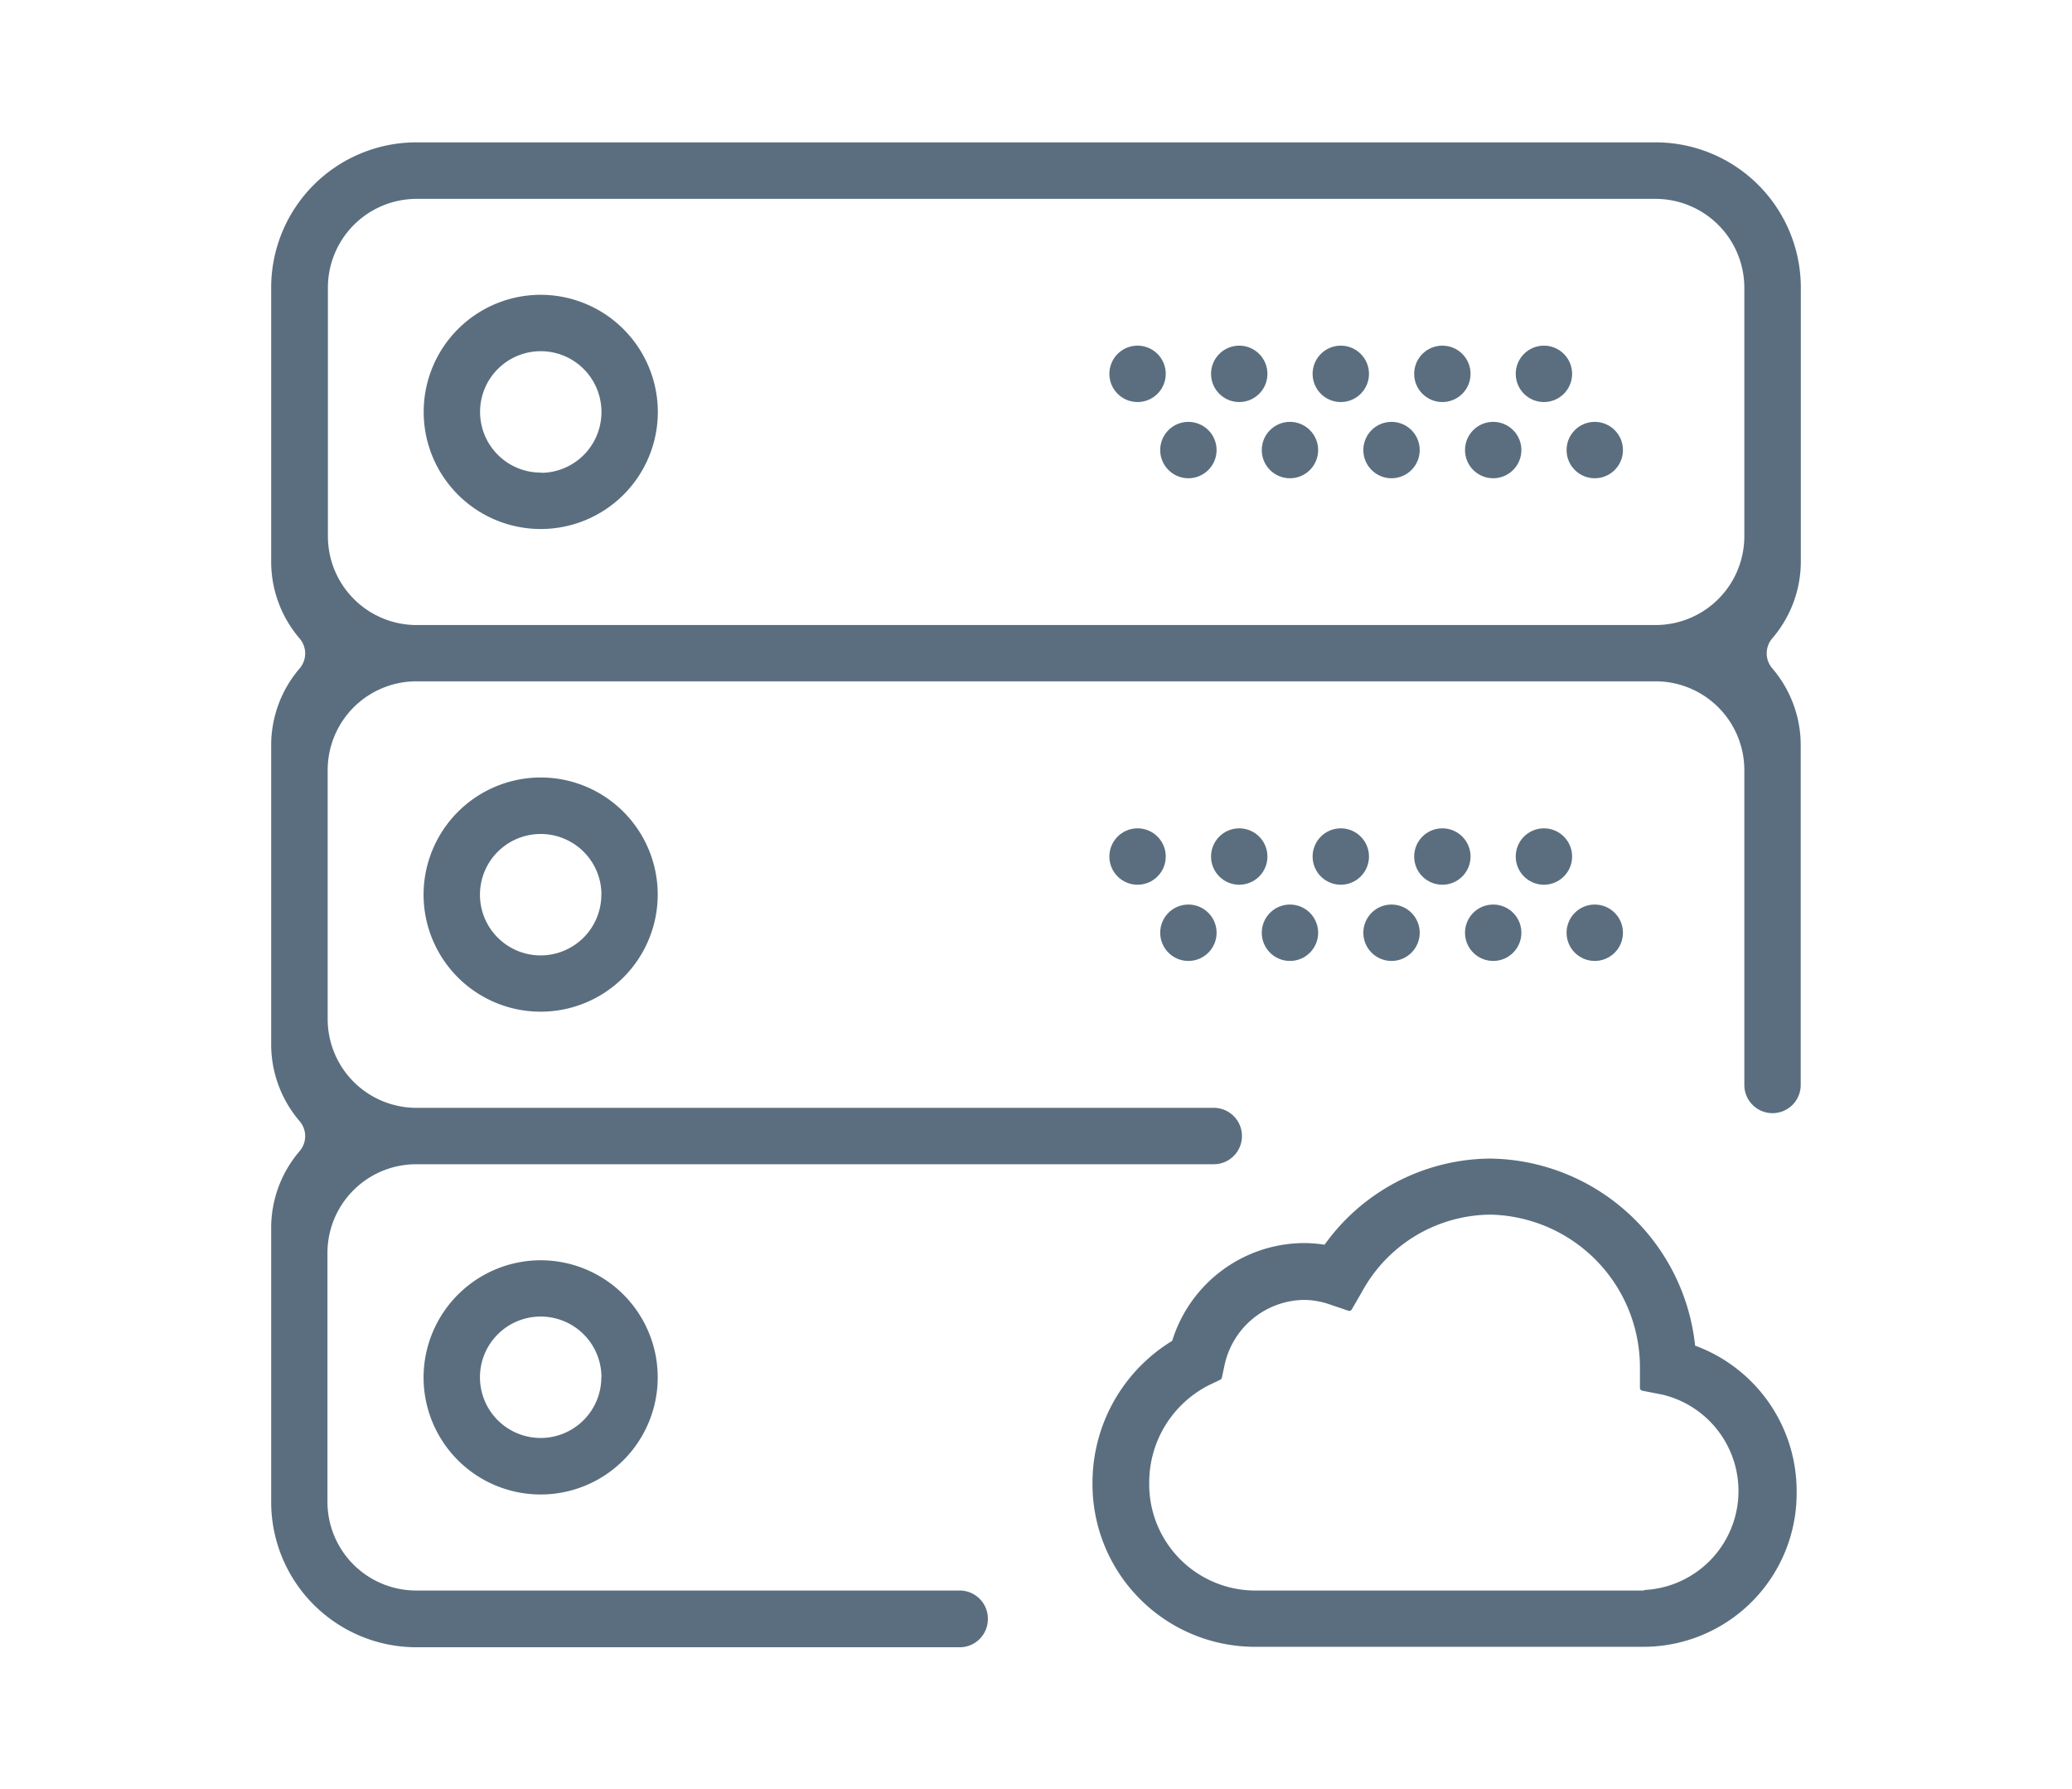 <svg xmlns="http://www.w3.org/2000/svg" viewBox="0 0 183 158"><defs><style>.cls-1{fill:#5a6e7f;stroke:#5a6e7f;stroke-linecap:round;stroke-linejoin:round;stroke-width:0.5px;}</style></defs><title>iconos</title><g id="Layer_1" data-name="Layer 1"><path class="cls-1" d="M149.48,119a18.2,18.2,0,0,0-17.84-16.45,17.9,17.9,0,0,0-14.54,7.63,11.46,11.46,0,0,0-2-.17,12,12,0,0,0-11.36,8.55,14.42,14.42,0,0,0-7,12.34,14.11,14.11,0,0,0,13.93,14.26h24.17l.38,0,.42,0h9.67a13.3,13.3,0,0,0,13.12-13.43A13.43,13.43,0,0,0,149.48,119Zm-4.15,21.69H135.19l-24.5,0a9.63,9.63,0,0,1-9.44-9.78,9.88,9.88,0,0,1,5.42-8.83l1-.48.23-1.07a7.53,7.53,0,0,1,7.24-6,7.2,7.2,0,0,1,2.29.38l1.74.59.92-1.59A13.28,13.28,0,0,1,131.64,107a13.74,13.74,0,0,1,13.45,13.73l0,1.82,1.79.35a9,9,0,0,1-1.57,17.74Z"/><path class="cls-1" d="M47.76,26.28A10.09,10.09,0,1,0,57.85,36.38,10.11,10.11,0,0,0,47.76,26.28Zm0,15.7a5.61,5.61,0,1,1,5.61-5.61A5.61,5.61,0,0,1,47.76,42Z"/><circle class="cls-1" cx="136.36" cy="33.01" r="2.24"/><circle class="cls-1" cx="127.39" cy="33.01" r="2.24"/><circle class="cls-1" cx="140.85" cy="39.74" r="2.24"/><circle class="cls-1" cx="131.88" cy="39.74" r="2.24"/><circle class="cls-1" cx="118.42" cy="33.01" r="2.24"/><circle class="cls-1" cx="122.9" cy="39.74" r="2.24"/><circle class="cls-1" cx="109.45" cy="33.01" r="2.24"/><circle class="cls-1" cx="113.93" cy="39.74" r="2.24"/><circle class="cls-1" cx="100.47" cy="33.01" r="2.24"/><circle class="cls-1" cx="104.96" cy="39.74" r="2.24"/><path class="cls-1" d="M158.8,49.59V25.4a12.58,12.58,0,0,0-12.58-12.58H36.78A12.58,12.58,0,0,0,24.2,25.4V49.59a10.17,10.17,0,0,0,2.44,6.61,2.28,2.28,0,0,1,0,3,10.17,10.17,0,0,0-2.44,6.61V92.21a10.17,10.17,0,0,0,2.44,6.61,2.28,2.28,0,0,1,0,3,10.17,10.17,0,0,0-2.44,6.61v24.19a12.58,12.58,0,0,0,12.58,12.58h48A2.24,2.24,0,0,0,87,142.93h0a2.24,2.24,0,0,0-2.24-2.24h-48a8.09,8.09,0,0,1-8.09-8.09V110.64a8.09,8.09,0,0,1,8.09-8.09H107.2a2.24,2.24,0,0,0,2.24-2.24h0a2.24,2.24,0,0,0-2.24-2.24H36.78A8.09,8.09,0,0,1,28.69,90V68a8.09,8.09,0,0,1,8.09-8.09H146.21A8.09,8.09,0,0,1,154.31,68v27.8a2.24,2.24,0,0,0,2.24,2.24h0a2.24,2.24,0,0,0,2.24-2.24v-30a10.17,10.17,0,0,0-2.44-6.61,2.28,2.28,0,0,1,0-3A10.17,10.17,0,0,0,158.8,49.59Zm-122,5.85a8.09,8.09,0,0,1-8.09-8.09V25.4a8.09,8.09,0,0,1,8.09-8.09H146.21a8.1,8.1,0,0,1,8.1,8.1V47.35a8.09,8.09,0,0,1-8.09,8.09Z"/><path class="cls-1" d="M37.66,79A10.09,10.09,0,1,0,47.76,68.9,10.11,10.11,0,0,0,37.66,79Zm15.7,0a5.61,5.61,0,1,1-5.61-5.61A5.61,5.61,0,0,1,53.37,79Z"/><circle class="cls-1" cx="136.36" cy="75.63" r="2.24"/><circle class="cls-1" cx="127.39" cy="75.63" r="2.24"/><circle class="cls-1" cx="140.85" cy="82.36" r="2.24"/><circle class="cls-1" cx="131.88" cy="82.36" r="2.24"/><circle class="cls-1" cx="118.42" cy="75.63" r="2.24"/><circle class="cls-1" cx="122.9" cy="82.36" r="2.24"/><circle class="cls-1" cx="109.45" cy="75.63" r="2.24"/><circle class="cls-1" cx="113.93" cy="82.36" r="2.24"/><circle class="cls-1" cx="100.47" cy="75.63" r="2.24"/><circle class="cls-1" cx="104.96" cy="82.36" r="2.24"/><path class="cls-1" d="M37.66,121.62a10.09,10.09,0,1,0,10.09-10.09A10.11,10.11,0,0,0,37.66,121.62Zm15.7,0A5.61,5.61,0,1,1,47.76,116,5.61,5.61,0,0,1,53.37,121.62Z"/></g></svg>